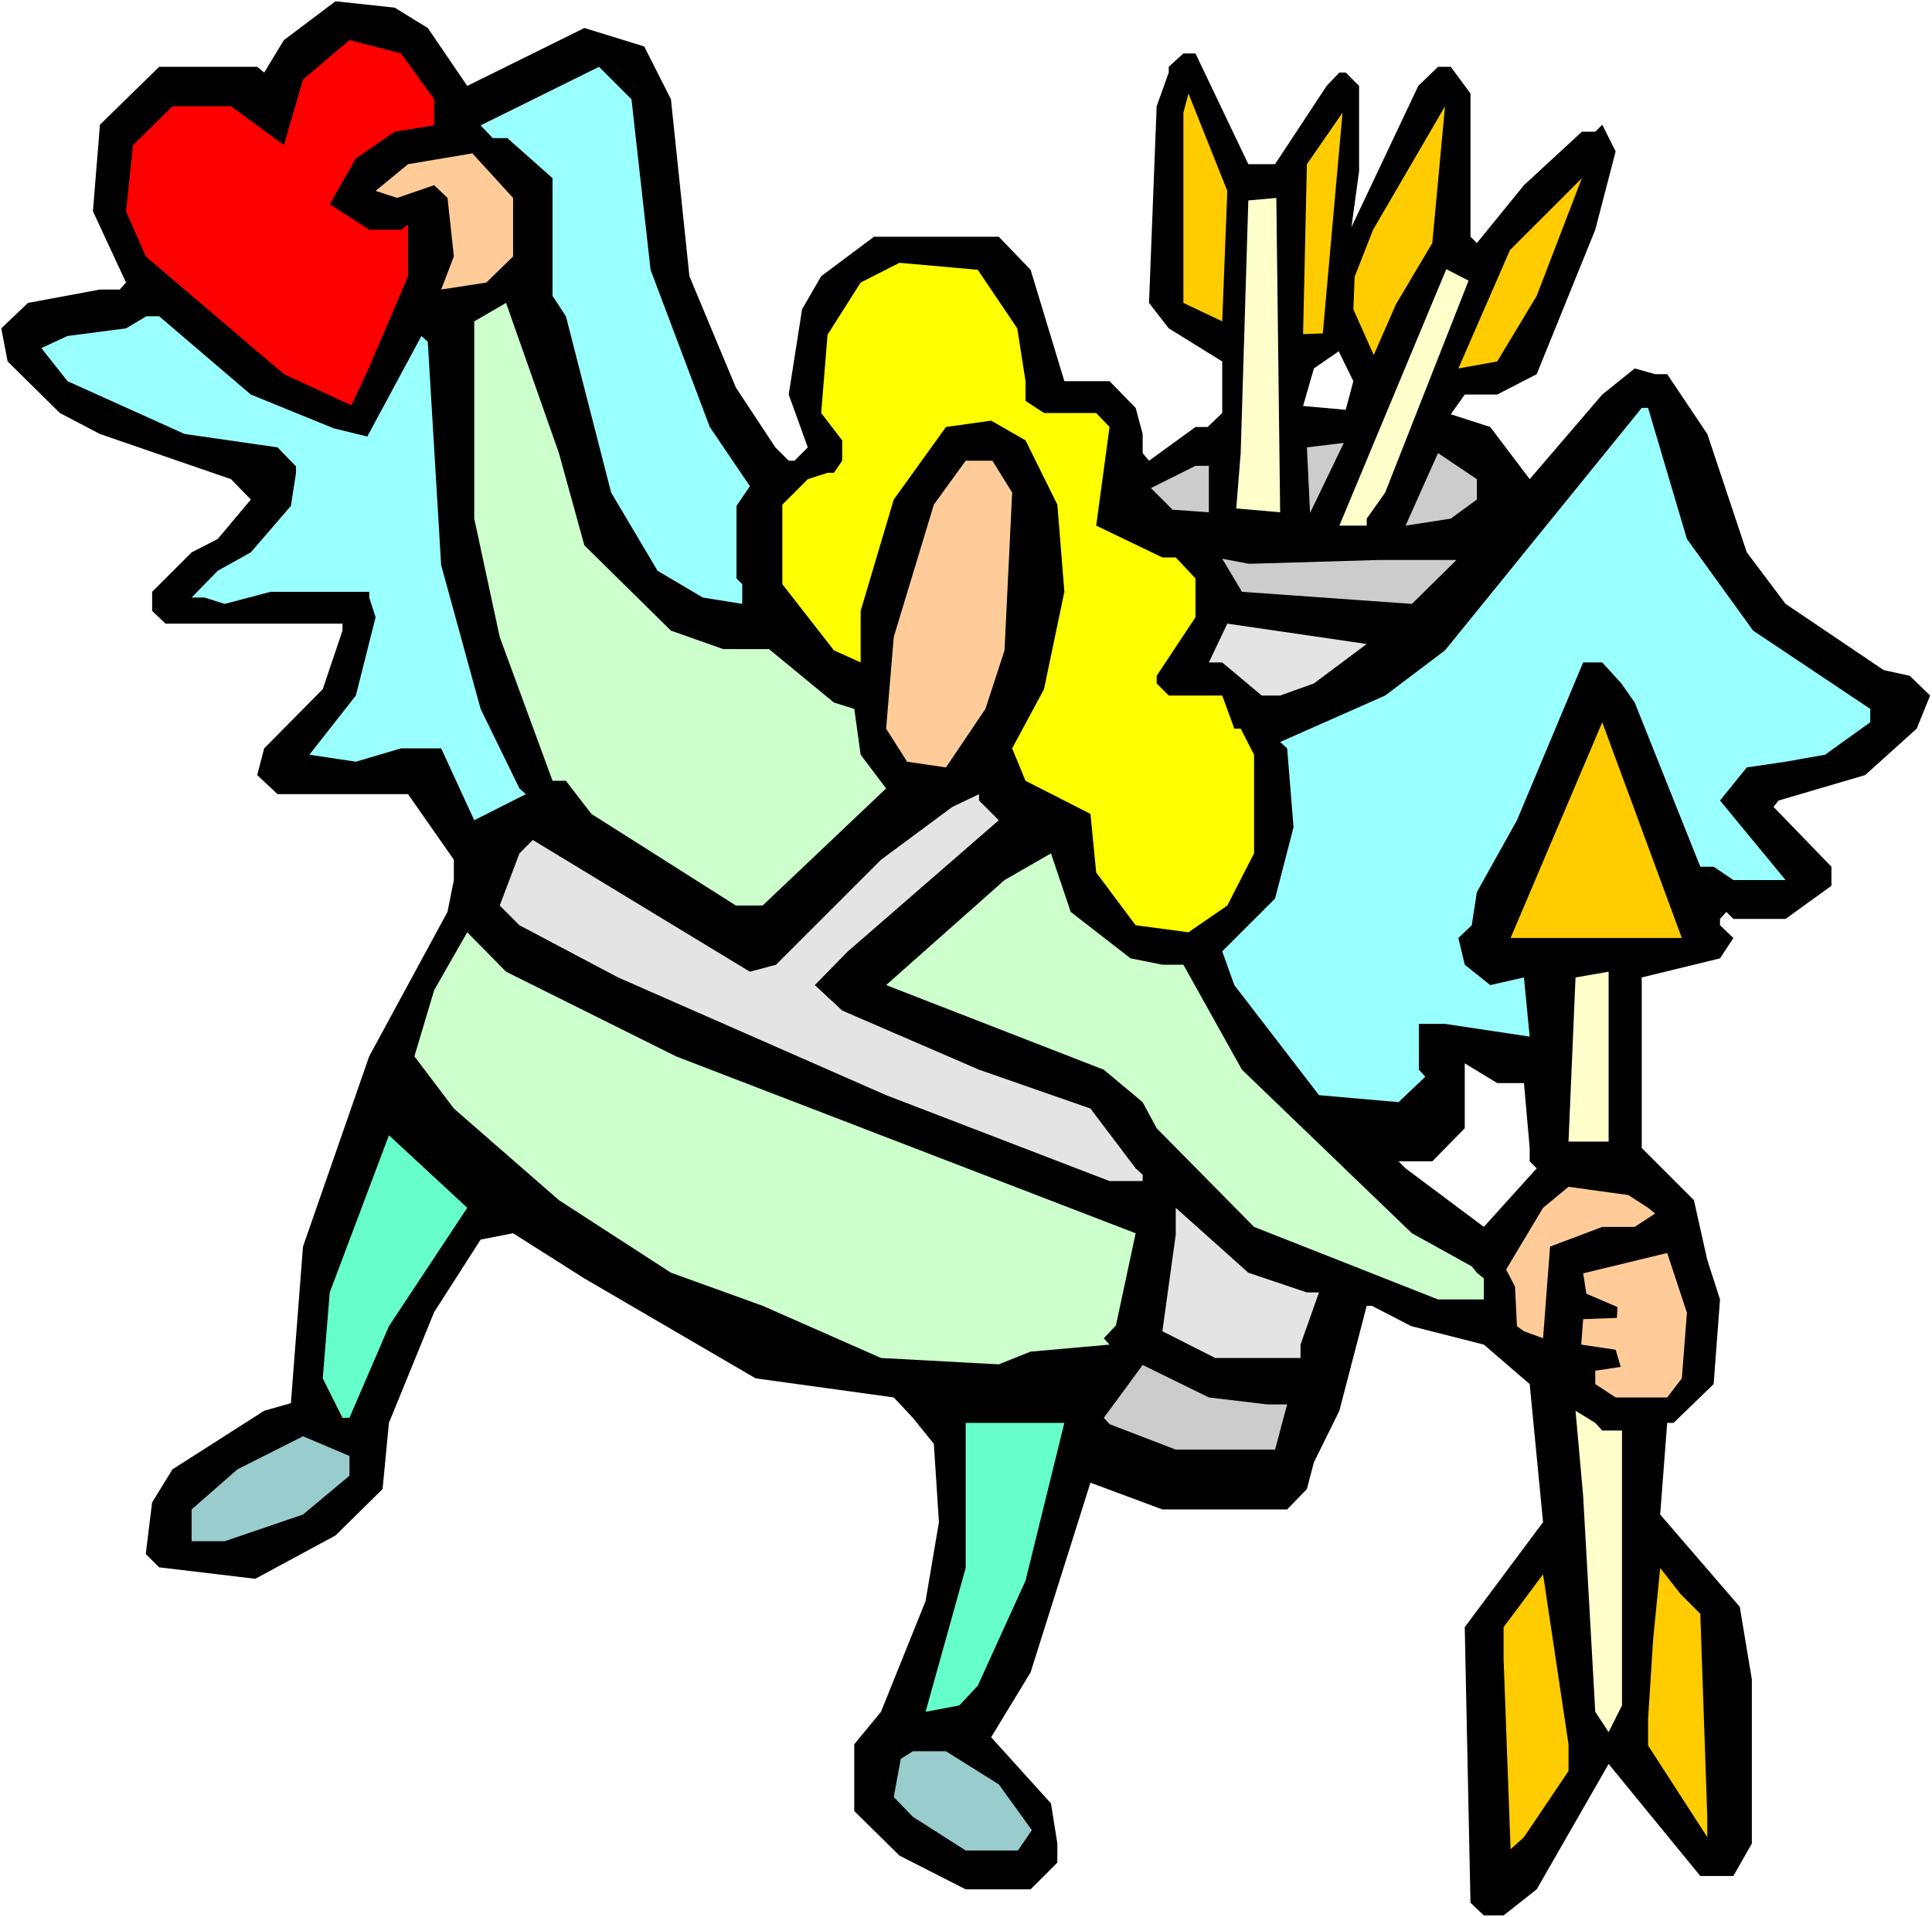 <?xml version="1.0" encoding="UTF-8" standalone="no"?>
<svg
   version="1.0"
   width="129.766mm"
   height="128.802mm"
   id="svg39"
   sodipodi:docname="Cupid 31.wmf"
   xmlns:inkscape="http://www.inkscape.org/namespaces/inkscape"
   xmlns:sodipodi="http://sodipodi.sourceforge.net/DTD/sodipodi-0.dtd"
   xmlns="http://www.w3.org/2000/svg"
   xmlns:svg="http://www.w3.org/2000/svg">
  <rect width="100%" height="100%" fill="#333333" stroke="none"/>
  <sodipodi:namedview
     id="namedview39"
     pagecolor="#ffffff"
     bordercolor="#000000"
     borderopacity="0.25"
     inkscape:showpageshadow="2"
     inkscape:pageopacity="0.0"
     inkscape:pagecheckerboard="0"
     inkscape:deskcolor="#d1d1d1"
     inkscape:document-units="mm" />
  <defs
     id="defs1">
    <pattern
       id="WMFhbasepattern"
       patternUnits="userSpaceOnUse"
       width="6"
       height="6"
       x="0"
       y="0" />
  </defs>
  <path
     style="fill:#ffffff;fill-opacity:1;fill-rule:evenodd;stroke:none"
     d="M 0,486.812 H 490.455 V 0 H 0 Z"
     id="path1" />
  <path
     style="fill:#000000;fill-opacity:1;fill-rule:evenodd;stroke:none"
     d="m 108.595,7.109 10.019,14.703 29.734,-14.703 15.19,4.686 6.787,13.41 4.686,44.917 11.797,28.275 10.019,15.188 3.394,3.393 h 1.454 l 3.394,-3.393 -4.848,-13.41 3.394,-21.65 4.848,-8.402 13.413,-10.017 h 31.674 l 8.08,8.402 8.565,28.275 h 11.474 l 6.626,6.786 1.778,6.624 v 4.847 l 1.616,1.939 11.797,-8.563 h 3.07 l 3.717,-3.555 V 91.772 l -13.574,-8.402 -5.01,-6.463 1.939,-49.925 3.07,-8.563 v -1.454 l 3.717,-3.393 h 3.07 l 13.413,28.113 h 6.787 l 13.09,-19.873 3.232,-3.393 h 1.616 l 3.394,3.393 v 21.65 l -1.939,14.218 16.968,-35.869 5.01,-4.847 h 3.232 l 5.01,6.786 v 36.353 l 1.616,1.616 11.958,-14.703 14.706,-13.572 h 3.394 l 1.778,-1.777 3.394,6.786 -5.171,19.873 -14.867,36.677 -10.019,5.17 h -8.242 l -3.555,5.009 10.019,3.231 10.019,13.249 18.422,-21.489 8.242,-6.624 5.171,1.454 h 3.07 l 10.181,15.188 10.019,30.052 9.858,13.087 24.886,16.803 6.626,1.454 5.171,5.009 -3.394,8.402 -13.09,11.795 -21.978,6.463 -1.293,1.616 14.706,15.188 v 4.847 l -11.635,8.402 H 440.036 l -1.778,-1.777 -1.616,1.777 v 1.616 l 3.394,3.231 -3.394,5.17 -19.877,4.847 v 43.301 l 13.251,13.249 3.394,15.188 3.232,10.017 -1.616,21.489 -10.181,9.856 h -1.616 l -1.778,23.266 20.2,23.428 3.07,18.419 v 41.685 l -4.686,8.24 h -8.403 l -23.27,-28.436 -18.261,31.829 -8.403,6.624 h -5.01 l -3.394,-3.231 -1.454,-69.96 19.877,-26.659 -3.394,-35.061 -11.635,-10.017 -18.422,-4.686 -10.019,-5.17 h -1.293 l -6.949,26.659 -6.464,13.087 -1.778,6.786 -5.01,5.17 h -31.674 l -18.261,-6.786 -15.19,48.148 -10.019,16.48 15.19,16.803 1.616,10.179 v 4.847 l -6.787,6.786 h -16.483 l -16.806,-8.563 -11.474,-11.31 v -16.965 l 6.787,-8.24 11.312,-28.113 3.394,-20.035 -1.293,-19.873 -5.333,-6.624 -4.848,-5.17 -35.067,-4.847 -43.47,-25.367 -18.099,-11.472 -8.242,1.616 -11.797,18.419 -11.474,28.113 -1.616,16.803 -11.958,11.795 -20.362,10.987 -24.402,-2.908 -3.394,-3.393 1.616,-13.087 5.171,-8.402 23.27,-14.864 6.787,-1.939 3.07,-39.746 16.806,-48.31 19.877,-36.676 1.616,-8.079 v -5.17 L 103.585,201.64 H 70.458 l -5.171,-4.847 1.778,-6.786 14.867,-15.026 5.01,-14.864 v -1.777 H 42.016 l -3.394,-3.231 v -4.847 l 10.019,-10.017 6.626,-3.393 8.403,-10.017 -5.01,-5.17 L 25.371,110.191 15.19,104.859 1.939,91.772 0.323,83.37 7.11,76.908 25.371,73.515 h 5.01 L 31.997,71.737 23.594,53.641 25.371,31.668 40.4,16.965 h 24.886 l 1.778,1.454 5.01,-8.24 13.09,-9.856 15.029,1.616 z"
     id="path2" />
  <path
     style="fill:#ff0000;fill-opacity:1;fill-rule:evenodd;stroke:none"
     d="m 110.211,25.205 v 6.624 l -10.019,1.616 -9.858,6.786 -6.626,11.633 10.019,6.463 h 8.08 l 1.778,-1.293 v 13.087 L 93.728,93.226 89.203,102.92 72.074,95.003 37.006,65.113 31.997,53.641 33.774,36.838 43.794,26.982 h 14.867 l 13.413,9.856 4.848,-16.642 11.797,-10.017 13.09,3.393 z"
     id="path3" />
  <path
     style="fill:#99ffff;fill-opacity:1;fill-rule:evenodd;stroke:none"
     d="m 165.155,68.506 15.029,39.908 10.181,15.026 -3.394,5.009 v 18.419 l 1.454,1.454 v 5.009 l -10.019,-1.616 -11.474,-6.786 -11.797,-19.873 -11.474,-44.755 -3.394,-5.17 V 45.24 L 128.795,35.061 h -3.717 l -3.07,-3.231 30.058,-14.864 8.242,8.24 z"
     id="path4" />
  <path
     style="fill:#ffcc00;fill-opacity:1;fill-rule:evenodd;stroke:none"
     d="m 310.272,81.593 -9.858,-4.686 V 28.598 l 1.293,-4.847 9.858,24.72 z"
     id="path5" />
  <path
     style="fill:#ffcc00;fill-opacity:1;fill-rule:evenodd;stroke:none"
     d="m 354.388,77.231 -5.656,12.926 -5.171,-11.633 0.323,-8.24 4.686,-11.956 18.261,-31.345 -3.232,34.738 z"
     id="path6" />
  <path
     style="fill:#ffcc00;fill-opacity:1;fill-rule:evenodd;stroke:none"
     d="m 330.795,84.825 0.97,-43.139 9.05,-13.087 -5.01,56.065 z"
     id="path7" />
  <path
     style="fill:#ffcc99;fill-opacity:1;fill-rule:evenodd;stroke:none"
     d="m 130.249,50.248 v 14.864 l -6.787,6.624 -11.474,1.777 3.232,-8.402 -1.616,-14.864 -3.394,-3.231 -9.373,3.231 -5.494,-1.777 8.242,-6.786 16.322,-2.747 z"
     id="path8" />
  <path
     style="fill:#ffcc00;fill-opacity:1;fill-rule:evenodd;stroke:none"
     d="m 380.083,91.772 -9.858,1.777 13.09,-30.052 18.261,-18.257 -11.474,29.891 z"
     id="path9" />
  <path
     style="fill:#ffffcc;fill-opacity:1;fill-rule:evenodd;stroke:none"
     d="m 313.827,129.095 1.131,-14.057 1.939,-64.143 7.11,-0.646 0.97,79.816 z"
     id="path10" />
  <path
     style="fill:#ffff00;fill-opacity:1;fill-rule:evenodd;stroke:none"
     d="m 258.237,83.37 2.101,13.41 v 5.009 l 4.686,3.07 h 13.251 l 3.394,3.555 -3.394,25.043 16.806,8.079 h 3.394 l 5.01,5.332 v 9.856 l -9.858,14.864 v 1.939 l 3.07,3.07 h 13.574 l 3.07,8.402 h 1.616 l 3.394,6.624 v 25.043 l -6.787,13.249 -9.858,6.786 -13.413,-1.777 -10.019,-13.41 -1.454,-14.864 -16.483,-8.402 -3.394,-8.24 8.08,-15.026 5.171,-24.72 -1.778,-22.135 -8.08,-16.319 -8.726,-5.009 -11.474,1.616 -13.251,18.419 -8.403,28.275 v 13.087 l -6.787,-3.07 -13.09,-16.803 V 128.125 l 6.464,-6.463 5.01,-1.616 h 1.616 l 2.101,-3.07 v -5.17 l -5.333,-6.948 1.616,-19.873 8.403,-13.249 9.858,-5.009 19.877,1.777 z"
     id="path11" />
  <path
     style="fill:#ffffcc;fill-opacity:1;fill-rule:evenodd;stroke:none"
     d="m 351.641,125.056 -4.686,6.624 v 1.777 h -6.949 l 27.149,-65.113 5.656,2.908 z"
     id="path12" />
  <path
     style="fill:#ccffcc;fill-opacity:1;fill-rule:evenodd;stroke:none"
     d="m 148.349,138.466 21.978,21.65 13.251,4.686 h 11.635 l 16.483,13.572 5.171,1.616 1.616,11.633 6.464,8.563 -31.35,29.729 h -6.787 l -36.683,-23.266 -6.464,-8.402 h -3.394 l -13.413,-36.515 -6.464,-30.052 V 81.593 l 8.08,-4.686 13.413,38.131 z"
     id="path13" />
  <path
     style="fill:#99ffff;fill-opacity:1;fill-rule:evenodd;stroke:none"
     d="m 63.67,100.174 21.008,8.563 8.565,2.1 13.736,-25.528 1.616,1.454 3.394,56.711 10.019,36.515 9.858,20.196 1.616,1.454 -13.09,6.624 -8.403,-18.257 h -10.181 l -11.474,3.393 -11.797,-1.777 11.797,-15.026 5.01,-19.873 -1.616,-5.009 v -1.454 H 68.68 l -11.635,3.07 -5.171,-1.616 h -3.232 l 6.626,-6.786 8.403,-4.686 10.181,-11.795 1.293,-8.402 v -1.616 l -4.686,-4.847 -23.594,-3.393 -29.734,-13.41 -6.626,-8.402 6.626,-3.07 14.867,-1.939 5.171,-3.07 h 3.232 z"
     id="path14" />
  <path
     style="fill:#ffffff;fill-opacity:1;fill-rule:evenodd;stroke:none"
     d="m 341.622,104.051 -10.827,-0.969 2.747,-9.533 6.302,-4.362 3.717,7.594 z"
     id="path15" />
  <path
     style="fill:#99ffff;fill-opacity:1;fill-rule:evenodd;stroke:none"
     d="m 428.24,136.85 16.806,23.266 29.734,19.873 v 3.393 l -11.474,8.24 -10.019,1.777 -9.858,1.454 -6.787,8.402 16.645,20.196 H 440.036 l -5.01,-3.393 h -3.394 l -16.645,-41.685 -3.394,-4.847 -4.848,-5.332 h -4.848 l -16.806,40.069 -10.181,18.257 -1.293,8.402 -3.394,3.231 1.616,6.786 6.464,5.17 8.565,-1.939 1.454,15.026 -21.493,-3.231 h -6.626 v 11.633 l 1.616,1.777 -6.787,6.463 -20.2,-1.777 -21.493,-27.952 -3.07,-8.563 13.413,-13.41 4.686,-18.096 -1.616,-20.035 -1.778,-1.616 26.664,-11.795 15.19,-11.472 49.934,-61.558 h 1.616 z"
     id="path16" />
  <path
     style="fill:#cccccc;fill-opacity:1;fill-rule:evenodd;stroke:none"
     d="m 332.572,130.226 -0.808,-16.642 9.373,-1.131 z"
     id="path17" />
  <path
     style="fill:#cccccc;fill-opacity:1;fill-rule:evenodd;stroke:none"
     d="m 374.912,126.833 -6.626,4.847 -11.474,1.777 8.242,-18.419 9.858,6.624 z"
     id="path18" />
  <path
     style="fill:#ffcc99;fill-opacity:1;fill-rule:evenodd;stroke:none"
     d="m 256.944,125.056 -1.939,40.069 -4.848,14.864 -10.019,14.864 -9.858,-1.454 -5.333,-8.402 1.939,-23.266 10.181,-33.607 8.08,-11.148 h 6.787 z"
     id="path19" />
  <path
     style="fill:#cccccc;fill-opacity:1;fill-rule:evenodd;stroke:none"
     d="m 306.878,130.064 -9.211,-0.646 -5.494,-5.493 11.312,-5.655 h 3.394 z"
     id="path20" />
  <path
     style="fill:#cccccc;fill-opacity:1;fill-rule:evenodd;stroke:none"
     d="m 350.025,142.182 h 19.715 l -11.312,11.148 -43.147,-3.07 -5.01,-8.402 6.787,1.293 z"
     id="path21" />
  <path
     style="fill:#e4e4e4;fill-opacity:1;fill-rule:evenodd;stroke:none"
     d="m 333.542,173.527 -8.565,3.07 h -4.686 l -10.019,-8.402 h -3.394 l 4.686,-9.856 35.39,5.17 z"
     id="path22" />
  <path
     style="fill:#ffcc00;fill-opacity:1;fill-rule:evenodd;stroke:none"
     d="m 383.476,238.155 23.27,-54.772 20.2,54.772 z"
     id="path23" />
  <path
     style="fill:#e4e4e4;fill-opacity:1;fill-rule:evenodd;stroke:none"
     d="m 253.55,208.264 -38.299,33.284 -8.403,8.563 6.949,6.463 34.744,15.026 28.28,9.856 11.474,15.188 1.778,1.616 v 1.616 h -8.403 l -56.722,-21.812 -68.034,-29.891 -25.048,-13.249 -5.01,-5.009 5.01,-13.249 3.394,-3.393 55.106,33.445 6.626,-1.777 26.664,-26.659 18.099,-13.41 6.787,-3.231 v 1.616 z"
     id="path24" />
  <path
     style="fill:#ccffcc;fill-opacity:1;fill-rule:evenodd;stroke:none"
     d="m 287.001,243.325 8.08,1.616 h 5.333 l 14.867,26.659 43.147,41.524 15.19,8.402 1.293,1.616 1.778,1.454 v 5.332 h -11.635 l -46.702,-18.419 -24.725,-25.043 -3.555,-6.624 -9.858,-8.24 -55.267,-21.489 30.058,-26.659 11.797,-6.786 5.01,14.864 z"
     id="path25" />
  <path
     style="fill:#ccffcc;fill-opacity:1;fill-rule:evenodd;stroke:none"
     d="m 171.619,268.207 116.675,44.917 -5.01,23.428 -3.07,3.231 1.454,1.616 -20.038,1.777 -8.08,3.231 -29.896,-1.616 -30.058,-13.249 -23.27,-8.402 -28.442,-18.419 -26.664,-23.266 -10.019,-13.249 5.01,-16.803 8.403,-14.703 9.858,10.017 z"
     id="path26" />
  <path
     style="fill:#ffffcc;fill-opacity:1;fill-rule:evenodd;stroke:none"
     d="m 398.182,289.857 1.778,-41.685 8.403,-1.454 v 43.139 z"
     id="path27" />
  <path
     style="fill:#ffffff;fill-opacity:1;fill-rule:evenodd;stroke:none"
     d="m 386.87,274.993 1.454,16.48 v 3.393 l 1.778,1.777 -13.413,14.864 -19.877,-14.864 -1.778,-1.777 h 8.565 l 8.242,-8.402 v -16.48 l 8.242,5.009 z"
     id="path28" />
  <path
     style="fill:#66ffcc;fill-opacity:1;fill-rule:evenodd;stroke:none"
     d="M 98.737,336.713 88.718,359.979 h -1.778 l -5.01,-10.017 1.778,-21.812 15.029,-39.908 19.877,18.419 z"
     id="path29" />
  <path
     style="fill:#ffcc99;fill-opacity:1;fill-rule:evenodd;stroke:none"
     d="m 418.382,306.661 1.778,1.454 -5.171,3.393 h -8.242 l -13.251,5.009 -1.778,23.266 -4.848,-1.777 -1.778,-1.293 -0.485,-10.017 -2.262,-4.362 9.373,-15.672 6.464,-5.332 15.19,2.1 z"
     id="path30" />
  <path
     style="fill:#e4e4e4;fill-opacity:1;fill-rule:evenodd;stroke:none"
     d="m 331.764,328.15 h 3.07 l -4.686,13.249 v 3.393 h -21.654 l -13.413,-6.786 3.394,-24.559 v -6.786 l 18.422,16.48 z"
     id="path31" />
  <path
     style="fill:#ffcc99;fill-opacity:1;fill-rule:evenodd;stroke:none"
     d="m 426.947,349.962 -3.717,4.847 h -13.09 l -5.171,-3.393 v -3.393 l 6.464,-0.969 -1.293,-4.362 -8.726,-1.293 0.485,-6.463 8.565,-0.323 0.162,-2.747 -7.918,-3.393 -0.808,-5.17 21.331,-5.17 5.01,15.188 z"
     id="path32" />
  <path
     style="fill:#cccccc;fill-opacity:1;fill-rule:evenodd;stroke:none"
     d="m 321.745,356.586 h 5.01 l -3.07,11.472 h -25.21 l -16.806,-6.463 -1.454,-1.616 9.858,-13.41 16.806,8.24 z"
     id="path33" />
  <path
     style="fill:#ffffcc;fill-opacity:1;fill-rule:evenodd;stroke:none"
     d="m 406.747,363.21 h 5.01 v 69.798 l -3.394,6.786 -3.394,-5.17 -3.07,-54.772 -1.939,-21.65 5.01,3.07 z"
     id="path34" />
  <path
     style="fill:#66ffcc;fill-opacity:1;fill-rule:evenodd;stroke:none"
     d="m 260.337,401.341 -12.12,26.659 -4.686,5.009 -8.565,1.616 10.181,-36.515 v -36.838 h 25.048 z"
     id="path35" />
  <path
     style="fill:#99cccc;fill-opacity:1;fill-rule:evenodd;stroke:none"
     d="m 88.718,374.682 -11.797,9.856 -19.877,6.786 h -8.403 v -8.079 l 11.635,-10.179 16.645,-8.402 11.797,5.009 z"
     id="path36" />
  <path
     style="fill:#ffcc00;fill-opacity:1;fill-rule:evenodd;stroke:none"
     d="m 431.633,409.743 1.778,51.541 v 5.17 l -15.029,-23.266 v -6.786 l 1.293,-20.358 1.778,-17.934 5.171,6.624 z"
     id="path37" />
  <path
     style="fill:#ffcc00;fill-opacity:1;fill-rule:evenodd;stroke:none"
     d="m 398.182,449.651 -11.312,16.803 -3.394,3.07 -1.778,-48.31 v -8.079 l 10.019,-13.41 6.464,43.139 z"
     id="path38" />
  <path
     style="fill:#99cccc;fill-opacity:1;fill-rule:evenodd;stroke:none"
     d="m 253.55,453.044 8.403,11.633 -3.555,5.17 h -13.251 l -13.413,-8.563 -4.848,-5.009 1.778,-9.694 3.07,-1.939 h 8.403 z"
     id="path39" />
</svg>

